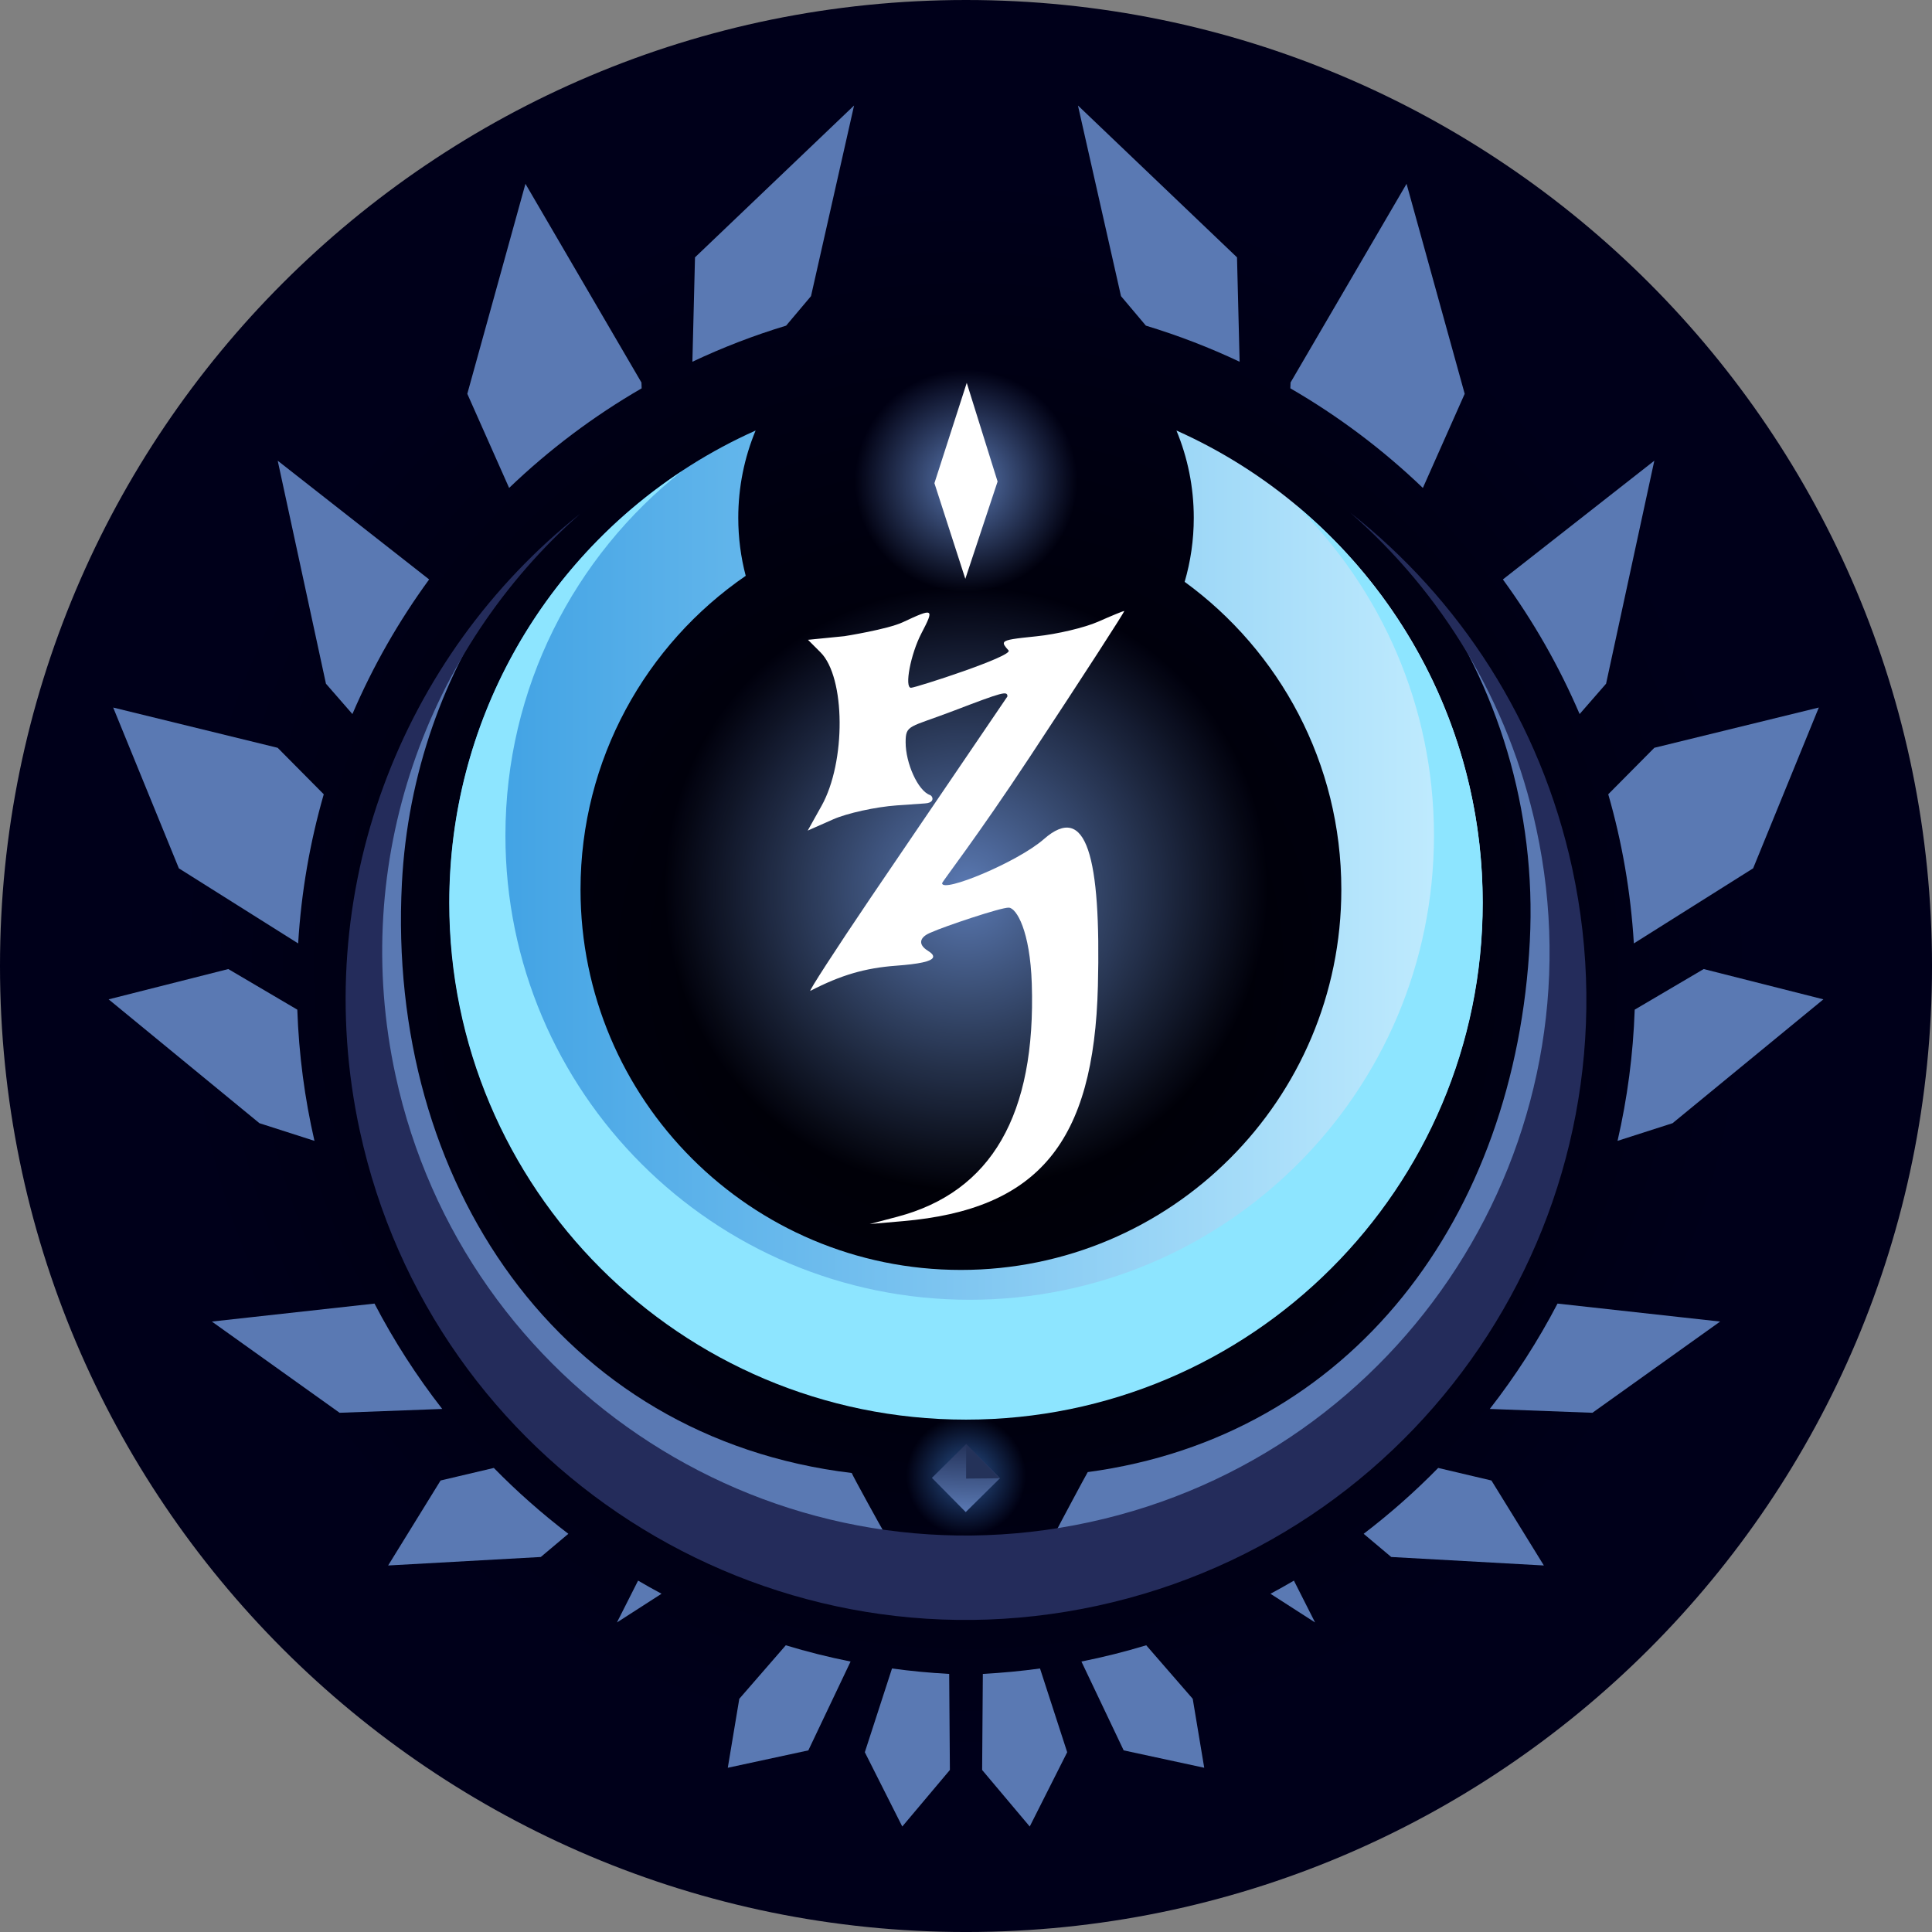 <svg version="1.1" xmlns="http://www.w3.org/2000/svg" xmlns:xlink="http://www.w3.org/1999/xlink" width="149.333" height="149.333" viewBox="0,0,149.333,149.333"><rect x="0" y="0" width="149.333" height="149.333" fill="#808080" stroke="none"/><defs><radialGradient cx="240" cy="180" r="61.062" gradientUnits="userSpaceOnUse" id="color-1"><stop offset="0" stop-color="#000000"/><stop offset="1" stop-color="#000000" stop-opacity="0"/></radialGradient><radialGradient cx="240" cy="219.4" r="4.624" gradientUnits="userSpaceOnUse" id="color-2"><stop offset="0" stop-color="#29528d"/><stop offset="1" stop-color="#29528d" stop-opacity="0"/></radialGradient><linearGradient x1="240.086" y1="216.954" x2="239.901" y2="222.207" gradientUnits="userSpaceOnUse" id="color-3"><stop offset="0" stop-color="#243259"/><stop offset="1" stop-color="#5a79b3"/></linearGradient><radialGradient cx="240" cy="174" r="23.325" gradientUnits="userSpaceOnUse" id="color-4"><stop offset="0" stop-color="#5a79b3"/><stop offset="1" stop-color="#5a79b3" stop-opacity="0"/></radialGradient><radialGradient cx="240" cy="142.5" r="8.593" gradientUnits="userSpaceOnUse" id="color-5"><stop offset="0" stop-color="#5a79b3"/><stop offset="1" stop-color="#5a79b3" stop-opacity="0"/></radialGradient><linearGradient x1="200.072" y1="176.813" x2="279.928" y2="176.813" gradientUnits="userSpaceOnUse" id="color-6"><stop offset="0" stop-color="#3b9fe3"/><stop offset="1" stop-color="#c5eeff"/></linearGradient></defs><g transform="translate(-165.333,-105.333)"><g stroke-miterlimit="10"><path d="M165.333,180c0,-41.237 33.429,-74.667 74.667,-74.667c41.237,0 74.667,33.429 74.667,74.667c0,41.237 -33.429,74.667 -74.667,74.667c-41.237,0 -74.667,-33.429 -74.667,-74.667z" fill="#00001a" fill-rule="nonzero" stroke="none" stroke-width="0"/><path d="M178.938,180c0,-33.724 27.338,-61.062 61.062,-61.062c33.724,0 61.062,27.338 61.062,61.062c0,33.724 -27.338,61.062 -61.062,61.062c-33.724,0 -61.062,-27.338 -61.062,-61.062z" fill="url(#color-1)" fill-rule="nonzero" stroke="none" stroke-width="NaN"/><path d="M194.63,176.504c0.498,-9.696 4.001,-18.525 9.56,-25.632c-4.531,6.479 -7.358,14.267 -7.793,22.745c-1.184,23.058 12.186,42.854 34.77,45.571c0.083,0.238 2.374,4.392 2.533,4.64c-23.091,-3.206 -40.289,-23.607 -39.071,-47.324z" fill="#5a79b3" fill-rule="nonzero" stroke="#5a79b3" stroke-width="0"/><path d="M283.579,178.095c0.525,-10.212 -2.505,-19.785 -8.005,-27.517c6.645,8.36 10.387,19.083 9.796,30.587c-1.125,21.899 -17.578,39.377 -38.435,42.576c0.108,-0.235 2.364,-4.455 2.474,-4.623c20.419,-2.741 33.074,-19.701 34.17,-41.022z" fill="#5a79b3" fill-rule="nonzero" stroke="#5a79b3" stroke-width="0"/><path d="M193.146,192.752c-3.998,-18.446 3.202,-36.712 17.039,-47.714c-11.865,10.461 -17.866,26.866 -14.277,43.423c5.278,24.346 29.293,39.804 53.639,34.527c24.346,-5.278 39.804,-29.293 34.527,-53.639c-2.135,-9.847 -7.335,-18.241 -14.382,-24.396c8.441,6.65 14.707,16.164 17.162,27.486c5.609,25.877 -10.821,51.401 -36.697,57.01c-25.877,5.609 -51.401,-10.821 -57.01,-36.697z" fill="#242c5b" fill-rule="nonzero" stroke="#000000" stroke-width="0"/><g fill-rule="nonzero" stroke="none" stroke-width="0"><path d="M235.376,219.4c0,-2.554 2.07,-4.624 4.624,-4.624c2.554,0 4.624,2.07 4.624,4.624c0,2.554 -2.07,4.624 -4.624,4.624c-2.554,0 -4.624,-2.07 -4.624,-4.624z" fill="url(#color-2)"/><g><path d="M239.978,222.209l-2.613,-2.645l2.645,-2.613l2.613,2.645z" fill="url(#color-3)"/><path d="M240.008,219.618l0.002,-2.667l2.613,2.645z" fill="#243259"/></g></g><g stroke="none"><path d="M216.675,174c0,-12.882 10.443,-23.325 23.325,-23.325c12.882,0 23.325,10.443 23.325,23.325c0,12.882 -10.443,23.325 -23.325,23.325c-12.882,0 -23.325,-10.443 -23.325,-23.325z" fill="url(#color-4)" fill-rule="nonzero" stroke-width="0"/><path d="M235.121,153.425c1.189,-0.557 1.801,-0.828 1.989,-0.718c0.19,0.11 -0.049,0.605 -0.557,1.58c-0.841,1.613 -1.325,4.208 -0.805,4.208c0.349,0 7.937,-2.45 7.541,-2.888c-0.283,-0.313 -0.438,-0.504 -0.335,-0.641c0.15,-0.199 0.848,-0.282 2.494,-0.451c1.584,-0.162 3.727,-0.67 4.762,-1.127c1.035,-0.458 1.945,-0.832 2.022,-0.832c0.077,0 -3.213,5.085 -7.312,11.3c-4.099,6.215 -6.767,9.631 -6.767,9.745c0,0.783 5.843,-1.634 7.859,-3.404c3.304,-2.901 4.431,1.348 4.182,11.346c-0.302,12.094 -4.593,17.27 -15.075,18.179l-2.562,0.222l2.135,-0.563c7.28,-1.922 10.721,-7.888 10.392,-18.013c-0.133,-4.093 -1.183,-5.838 -1.767,-5.878c-0.584,-0.04 -5.093,1.49 -5.959,1.892c-1.003,0.376 -1.074,0.963 -0.318,1.43c0.334,0.206 0.472,0.383 0.405,0.535c-0.132,0.299 -1.063,0.498 -2.86,0.631c-2.392,0.177 -4.258,0.724 -6.614,1.942c-0.174,0.09 1.92,-3.146 4.654,-7.19l10.576,-15.566c0,-0.444 -0.32,-0.359 -4.162,1.11c-3.434,1.313 -3.706,1.051 -3.706,2.434c0,1.628 0.955,3.74 1.867,4.071c0.155,0.048 0.285,0.277 0.159,0.452c-0.074,0.102 -0.235,0.185 -0.53,0.202l-2.185,0.153c-1.624,0.116 -3.837,0.602 -4.917,1.08l-1.963,0.868l1.07,-1.914c1.897,-3.393 1.854,-9.93 -0.078,-11.862l-0.971,-0.971l2.814,-0.281c0,0 3.332,-0.524 4.522,-1.081z" fill="#ffffff" fill-rule="evenodd" stroke-width="1"/></g><g fill-rule="nonzero" stroke="none" stroke-width="0"><path d="M231.411,142.75c-0.138,-4.744 3.596,-8.701 8.339,-8.84c4.744,-0.138 8.701,3.596 8.84,8.339c0.138,4.744 -3.596,8.701 -8.339,8.84c-4.744,0.138 -8.701,-3.596 -8.84,-8.339z" fill="url(#color-5)"/><path d="M239.947,150.074l-2.388,-7.394l2.498,-7.755l2.384,7.628z" fill="#ffffff"/></g><g fill="#5a79b3" fill-rule="nonzero" stroke="none" stroke-width="0"><path d="M219.053,125.225l12.295,-11.738l-3.328,14.735l-1.924,2.282c-2.498,0.756 -4.918,1.691 -7.245,2.79z"/><path d="M201.453,135.772l4.494,-16.231l8.967,15.359l0.015,0.449c-3.722,2.152 -7.16,4.742 -10.243,7.699z"/><path d="M190.527,158.179l-3.729,-17.236l11.705,9.177c-2.347,3.215 -4.343,6.702 -5.931,10.406z"/><path d="M179.159,172.451l-5.077,-12.429l12.713,3.112l3.563,3.593c-1.064,3.694 -1.74,7.552 -1.979,11.528z"/><path d="M185.386,192.15l-11.657,-9.573l9.251,-2.342l5.333,3.139c0.12,3.475 0.572,6.866 1.326,10.141z"/><path d="M191.582,214.533l-9.873,-7.051l12.57,-1.389c1.5,2.879 3.255,5.604 5.235,8.144z"/><path d="M207.133,225.68l-11.799,0.656l4.054,-6.569l4.115,-0.97c1.794,1.831 3.719,3.533 5.76,5.091z"/><path d="M213.018,230.74l1.636,-3.234c0.597,0.35 1.201,0.688 1.812,1.015z"/><path d="M227.813,240.628l-6.226,1.344l0.889,-5.33l3.594,-4.137c1.638,0.497 3.309,0.917 5.009,1.256z"/><path d="M238.754,242.142l-3.68,4.371l-2.895,-5.743l2.101,-6.472c1.455,0.199 2.929,0.339 4.419,0.418z"/></g><g fill="#5a79b3" fill-rule="nonzero" stroke="none" stroke-width="0"><path d="M261.149,133.294c-2.328,-1.099 -4.748,-2.033 -7.245,-2.79l-1.924,-2.282l-3.328,-14.735l12.295,11.738z"/><path d="M275.313,143.048c-3.083,-2.957 -6.521,-5.547 -10.243,-7.699l0.015,-0.449l8.967,-15.359l4.494,16.231z"/><path d="M287.429,160.526c-1.588,-3.704 -3.584,-7.191 -5.931,-10.406l11.705,-9.177l-3.729,17.236z"/><path d="M291.621,178.254c-0.239,-3.976 -0.915,-7.834 -1.979,-11.528l3.563,-3.593l12.713,-3.112l-5.077,12.429z"/><path d="M290.361,193.515c0.754,-3.275 1.207,-6.666 1.326,-10.141l5.333,-3.139l9.251,2.342l-11.657,9.573z"/><path d="M280.486,214.237c1.98,-2.541 3.735,-5.265 5.235,-8.144l12.57,1.389l-9.873,7.051z"/><path d="M270.737,223.888c2.041,-1.558 3.966,-3.26 5.76,-5.091l4.115,0.97l4.054,6.569l-11.799,-0.656z"/><path d="M263.534,228.522c0.611,-0.327 1.215,-0.666 1.812,-1.015l1.636,3.234z"/><path d="M248.921,233.76c1.7,-0.339 3.371,-0.759 5.009,-1.256l3.594,4.137l0.889,5.33l-6.226,-1.344z"/><path d="M241.301,234.716c1.49,-0.079 2.964,-0.219 4.419,-0.418l2.101,6.472l-2.895,5.743l-3.68,-4.371z"/></g><path d="M200.072,175.087c0,-16.26 9.719,-30.249 23.665,-36.476c-0.864,2.078 -1.34,4.358 -1.34,6.749c0,1.549 0.2,3.051 0.576,4.481c-7.712,5.3 -12.769,14.184 -12.769,24.248c0,16.239 13.164,29.403 29.403,29.403c16.239,0 29.403,-13.164 29.403,-29.403c0,-9.775 -4.77,-18.437 -12.11,-23.783c0.459,-1.569 0.705,-3.23 0.705,-4.947c0,-2.391 -0.477,-4.671 -1.34,-6.749c13.946,6.227 23.665,20.217 23.665,36.476c0,22.051 -17.876,39.928 -39.928,39.928c-22.051,0 -39.928,-17.876 -39.928,-39.928z" fill="url(#color-6)" fill-rule="nonzero" stroke="none" stroke-width="NaN"/><path d="M200.058,175.12c0,-13.946 7.147,-26.223 17.979,-33.367c-8.308,6.573 -13.638,16.743 -13.638,28.159c0,19.819 16.067,35.886 35.886,35.886c19.819,0 35.886,-16.067 35.886,-35.886c0,-9.995 -4.086,-19.036 -10.68,-25.543c8.828,7.327 14.45,18.382 14.45,30.751c0,22.059 -17.883,39.942 -39.942,39.942c-22.059,0 -39.942,-17.883 -39.942,-39.942z" fill="#8de5ff" fill-rule="nonzero" stroke="none" stroke-width="0"/></g></g></svg><!--rotationCenter:74.66664499999999:74.66663499999999-->